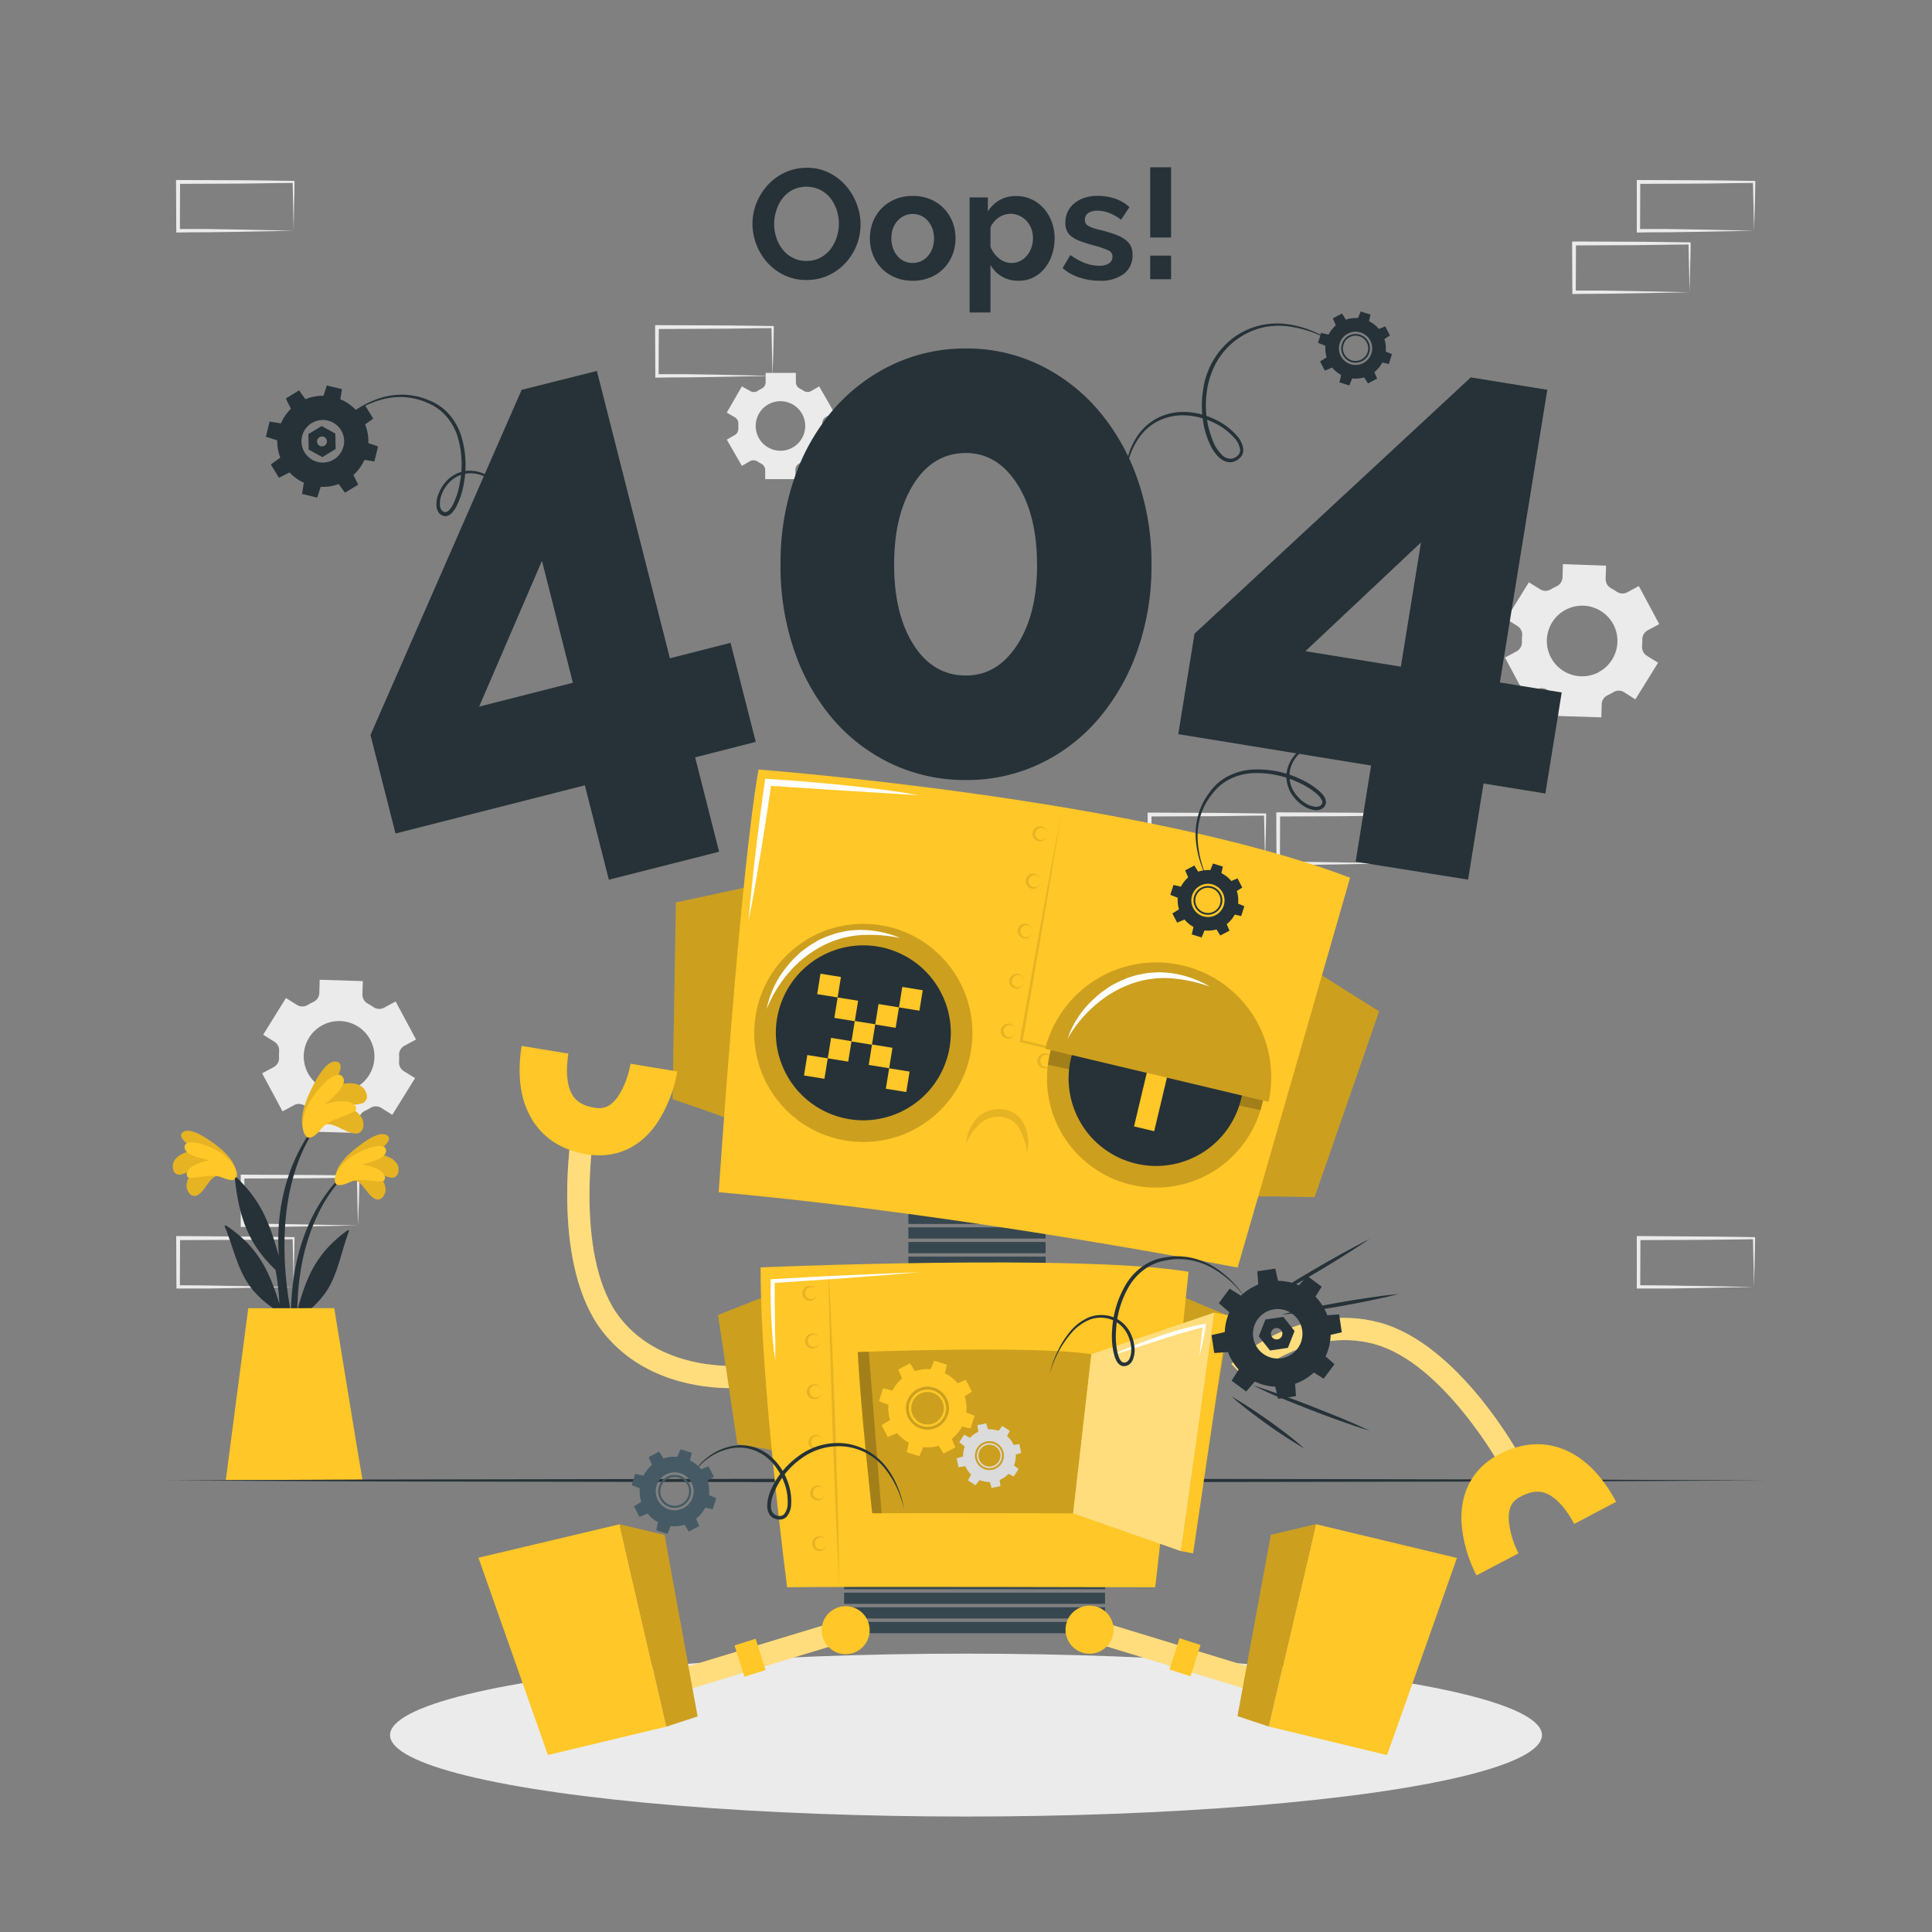 <svg xmlns="http://www.w3.org/2000/svg" viewBox="0 0 500 500"><rect x="0" y="0" width="500" height="500" fill="#808080" stroke="none"/><g id="freepik--background-complete--inject-2"><path d="M92.64,317.14l-14.84.28-7.51.12c-2.51,0-5,0-7.55,0H62.3v-.45l0-12.63V304h.5l14.95.07c5,0,10,.11,15,.16h.27v.27c0,2.14-.09,4.27-.13,6.38Zm0,0-.15-6.37c0-2.1-.11-4.19-.13-6.26l.28.27c-5,.06-10,.16-15,.17L62.74,305l.5-.5-.05,12.63-.45-.44c2.47,0,4.93,0,7.4.05l7.43.12Z" style="fill:#ebebeb"></path><path d="M76,333.07l-14.83.28-7.52.12c-2.51,0-5,0-7.55,0h-.44v-.45l-.06-12.63v-.5h.5L61,320c5,0,10,.12,14.95.17h.27v.27c0,2.14-.08,4.27-.13,6.38Zm0,0-.14-6.37c0-2.1-.11-4.19-.13-6.26l.27.27c-5,.06-10,.16-14.95.17l-14.95.06.5-.5-.05,12.63-.45-.44c2.47,0,4.93,0,7.4.05l7.44.12Z" style="fill:#ebebeb"></path><path d="M76,59.71,61.13,60l-7.52.11c-2.51,0-5,0-7.55.06h-.44v-.45l-.06-12.63v-.5h.5L61,46.64c5,0,10,.12,14.95.17h.27v.27c0,2.14-.08,4.27-.13,6.38Zm0,0-.14-6.37c0-2.1-.11-4.19-.13-6.26l.27.27c-5,0-10,.16-14.95.17l-14.95.06.5-.5-.05,12.63-.45-.44c2.47,0,4.93,0,7.4,0l7.44.12Z" style="fill:#ebebeb"></path><path d="M453.94,59.71,439.1,60l-7.51.11c-2.51,0-5,0-7.55.06h-.44v-.45l0-12.63v-.5h.5l14.95.06c5,0,10,.12,14.95.17h.27v.27c0,2.14-.09,4.27-.13,6.38Zm0,0-.14-6.37c-.05-2.1-.12-4.19-.14-6.26l.28.27c-5,0-10,.16-14.95.17L424,47.58l.5-.5-.05,12.63-.45-.44c2.47,0,4.93,0,7.4,0l7.43.12Z" style="fill:#ebebeb"></path><path d="M437.26,75.64l-14.83.28-7.52.11c-2.51,0-5,0-7.55.06h-.44v-.45L406.86,63v-.5h.5l14.95.06c5,0,10,.12,14.95.17h.28V63c0,2.14-.08,4.27-.13,6.38Zm0,0-.14-6.37c-.05-2.11-.11-4.19-.13-6.26l.27.27c-5,0-10,.16-14.95.17l-14.95.06.5-.5-.05,12.63-.45-.44c2.47,0,4.93,0,7.4,0l7.44.12Z" style="fill:#ebebeb"></path><path d="M360.69,223.44l-14.83.28-7.52.11c-2.51,0-5,0-7.54,0h-.45v-.45l-.05-12.64v-.5h.51l14.94.07c5,0,10,.11,14.95.16H361v.27c0,2.14-.08,4.27-.13,6.38Zm0,0-.14-6.38c-.05-2.1-.11-4.18-.13-6.26l.27.28c-5,0-10,.16-14.95.16l-14.94.06.49-.5-.05,12.64-.44-.45c2.46,0,4.92,0,7.39.06l7.44.11Z" style="fill:#ebebeb"></path><path d="M344,239.37l-14.83.28-7.51.11c-2.51.05-5,0-7.55.05h-.45v-.45l-.05-12.64v-.5h.5l14.95.07c5,0,10,.11,14.94.16h.28v.27c0,2.14-.09,4.27-.13,6.38Zm0,0-.14-6.38c0-2.1-.11-4.18-.13-6.26l.27.28c-5,.05-10,.16-14.94.16l-14.95.06.5-.5-.06,12.64-.44-.45c2.46,0,4.93,0,7.4.06l7.43.11Z" style="fill:#ebebeb"></path><path d="M327.4,223.44l-14.83.28-7.51.11c-2.51,0-5,0-7.55,0h-.45v-.45L297,210.8v-.5h.51l14.94.07c5,0,10,.11,14.95.16h.28v.27c0,2.14-.09,4.27-.13,6.38Zm0,0-.14-6.38c0-2.1-.11-4.18-.13-6.26l.27.28c-5,0-10,.16-14.95.16l-14.94.06.5-.5L298,223.44l-.44-.45c2.46,0,4.92,0,7.4.06l7.43.11Z" style="fill:#ebebeb"></path><path d="M453.94,333.07l-14.84.28-7.51.12c-2.51,0-5,0-7.55,0h-.44v-.45l0-12.63v-.5h.5L439,320c5,0,10,.12,14.95.17h.27v.27c0,2.14-.09,4.27-.13,6.38Zm0,0-.14-6.37c-.05-2.1-.12-4.19-.14-6.26l.28.27c-5,.06-10,.16-14.95.17l-14.95.06.5-.5-.05,12.63-.45-.44c2.47,0,4.93,0,7.4.05l7.43.12Z" style="fill:#ebebeb"></path><path d="M199.93,97.28l-14.84.28-7.51.11c-2.51,0-5,0-7.55.06h-.44v-.45l-.05-12.63v-.5h.5l14.95.06c5,0,10,.11,15,.17h.27v.27c0,2.14-.09,4.27-.13,6.37Zm0,0-.15-6.37c0-2.11-.11-4.19-.13-6.26l.28.27c-5,0-10,.16-15,.16L170,85.15l.5-.5-.05,12.63-.45-.44c2.47,0,4.93,0,7.4,0l7.43.11Z" style="fill:#ebebeb"></path><path d="M423.23,181l5.88-9.49-2.9-1.8a2.67,2.67,0,0,1-1.24-2.5,15.44,15.44,0,0,0,.06-1.67,2.65,2.65,0,0,1,1.38-2.41l3-1.61-5.28-9.85-3,1.62a2.66,2.66,0,0,1-2.77-.18,16,16,0,0,0-1.42-.88,2.66,2.66,0,0,1-1.4-2.41l.11-3.42L404.48,146l-.1,3.43a2.67,2.67,0,0,1-1.56,2.31c-.24.11-.49.24-.73.37s-.48.26-.71.4a2.65,2.65,0,0,1-2.78,0l-2.93-1.81-5.88,9.49,2.91,1.81a2.66,2.66,0,0,1,1.23,2.5,13.1,13.1,0,0,0-.05,1.66,2.68,2.68,0,0,1-1.39,2.41l-3,1.61,5.28,9.85,3-1.62a2.66,2.66,0,0,1,2.77.18,16,16,0,0,0,1.42.88,2.65,2.65,0,0,1,1.4,2.4l-.11,3.43,11.17.35.1-3.43a2.65,2.65,0,0,1,1.55-2.3l.74-.38c.25-.13.49-.26.72-.4a2.67,2.67,0,0,1,2.79,0Zm-9.46-7.05a9.14,9.14,0,1,1,3.75-12.38A9.14,9.14,0,0,1,413.77,173.92Z" style="fill:#ebebeb"></path><path d="M101.53,288.51l5.89-9.49-2.91-1.8a2.66,2.66,0,0,1-1.23-2.5,15.45,15.45,0,0,0,0-1.67,2.66,2.66,0,0,1,1.39-2.41l3-1.61-5.28-9.85-3,1.62a2.68,2.68,0,0,1-2.78-.18,13.94,13.94,0,0,0-1.42-.88,2.68,2.68,0,0,1-1.4-2.41l.11-3.42-11.16-.35-.1,3.43a2.67,2.67,0,0,1-1.56,2.32c-.25.11-.49.24-.74.37s-.48.26-.71.4a2.63,2.63,0,0,1-2.77,0L74,258.29l-5.89,9.49L71,269.59a2.64,2.64,0,0,1,1.23,2.5c0,.55-.06,1.1,0,1.66a2.66,2.66,0,0,1-1.39,2.41l-3,1.61,5.28,9.85,3-1.62a2.68,2.68,0,0,1,2.78.18,13.71,13.71,0,0,0,1.41.87,2.68,2.68,0,0,1,1.4,2.41l-.1,3.43,11.16.34.11-3.42a2.66,2.66,0,0,1,1.55-2.31c.25-.11.49-.24.74-.37s.48-.26.71-.41a2.65,2.65,0,0,1,2.79,0Zm-9.45-7.05a9.15,9.15,0,1,1,3.74-12.38A9.14,9.14,0,0,1,92.08,281.46Z" style="fill:#ebebeb"></path><path d="M215.87,106.74,212,100l-2.08,1.2a1.85,1.85,0,0,1-1.95-.07,11,11,0,0,0-1-.58,1.85,1.85,0,0,1-1-1.65v-2.4h-7.82v2.4a1.87,1.87,0,0,1-1,1.65c-.35.18-.69.37-1,.58a1.85,1.85,0,0,1-2,.07L192,100l-3.91,6.78,2.08,1.2a1.85,1.85,0,0,1,.91,1.72c0,.19,0,.39,0,.58s0,.38,0,.58a1.82,1.82,0,0,1-.9,1.71l-2.09,1.21,3.91,6.78,2.08-1.2a1.85,1.85,0,0,1,1.95.07,11,11,0,0,0,1,.58,1.87,1.87,0,0,1,1,1.65V124h7.82v-2.4a1.85,1.85,0,0,1,1-1.65c.35-.18.68-.37,1-.58a1.85,1.85,0,0,1,1.95-.07l2.08,1.2,3.91-6.78-2.08-1.2a1.85,1.85,0,0,1-.91-1.72c0-.19,0-.39,0-.58s0-.39,0-.58a1.85,1.85,0,0,1,.91-1.72Zm-7.48,3.5a6.41,6.41,0,1,1-6.41-6.41A6.41,6.41,0,0,1,208.39,110.24Z" style="fill:#ebebeb"></path></g><g id="freepik--Plant--inject-2"><path d="M88.84,303.84c-13.07,12.79-15.27,32.59-12.51,49.92.07.4.68.29.68-.08,0-3.95-.12-7.86-.11-11.76.07-.17.13-.34.2-.52,3.41-2.48,6.55-5.28,8.49-9.12,2.18-4.29,3-9.14,4.71-13.62.16-.43-.3-.3-.6-.08-8,5.86-10.48,12.17-12.76,20.6a69.79,69.79,0,0,1,1.38-13.13c1.72-8,5.11-15.93,10.86-21.86C89.4,304,89.06,303.61,88.84,303.84Z" style="fill:#263238"></path><path d="M91.29,305.33c2.25.08,3.66,3.67,5.41,4.72a1.68,1.68,0,0,0,2.48-.39c1.74-2.42-.64-5.41-2.88-7.09,1.6.66,2.93,1.82,4.65,2.15a1.64,1.64,0,0,0,2.11-1.26c.76-3.31-3.39-4.77-6.23-4.84,1.38-1,5.33-3.57,3.23-4.85s-6.76,2.44-8.27,3.67c-2.23,1.8-4.88,4.5-5,7.32C86.68,308.05,89.56,306,91.29,305.33Z" style="fill:#FFC727"></path><path d="M91.29,305.33c2.25.08,3.66,3.67,5.41,4.72a1.68,1.68,0,0,0,2.48-.39c1.74-2.42-.64-5.41-2.88-7.09,1.6.66,2.93,1.82,4.65,2.15a1.64,1.64,0,0,0,2.11-1.26c.76-3.31-3.39-4.77-6.23-4.84,1.38-1,5.33-3.57,3.23-4.85s-6.76,2.44-8.27,3.67c-2.23,1.8-4.88,4.5-5,7.32C86.68,308.05,89.56,306,91.29,305.33Z" style="opacity:0.1"></path><path d="M90.64,305.89c2.88-1.31,8.4.57,8.87-.52.95-2.21-3.46-3.73-5.85-4,2.2-.59,6.4-1.54,6.27-3.65-.16-2.59-6.44-.36-9.63,2.08-4,3.07-4,6-3.32,6.63C87.89,307.22,90.17,306.1,90.64,305.89Z" style="fill:#FFC727"></path><path d="M59.07,302.57c13.55,12.29,16.49,32,14.4,49.42-.06.39-.67.31-.68-.06-.15-3.95-.18-7.86-.34-11.75-.08-.18-.15-.34-.22-.52-3.51-2.35-6.75-5-8.83-8.79-2.35-4.21-3.39-9-5.23-13.43-.17-.42.29-.32.6-.11,8.17,5.56,10.94,11.77,13.54,20.11a71.38,71.38,0,0,0-1.88-13.07c-2-7.93-5.72-15.72-11.69-21.44C58.52,302.71,58.84,302.36,59.07,302.57Z" style="fill:#263238"></path><path d="M56.68,304.16c-2.25.16-3.52,3.8-5.23,4.92a1.68,1.68,0,0,1-2.49-.3c-1.83-2.35.43-5.43,2.61-7.19-1.58.72-2.86,1.93-4.57,2.32a1.62,1.62,0,0,1-2.15-1.18c-.89-3.27,3.2-4.9,6-5.07-1.41-.91-5.46-3.36-3.41-4.72s6.85,2.18,8.41,3.35c2.29,1.71,5,4.31,5.25,7.12C61.38,306.7,58.43,304.78,56.68,304.16Z" style="fill:#FFC727"></path><path d="M56.68,304.16c-2.25.16-3.52,3.8-5.23,4.92a1.68,1.68,0,0,1-2.49-.3c-1.83-2.35.43-5.43,2.61-7.19-1.58.72-2.86,1.93-4.57,2.32a1.62,1.62,0,0,1-2.15-1.18c-.89-3.27,3.2-4.9,6-5.07-1.41-.91-5.46-3.36-3.41-4.72s6.85,2.18,8.41,3.35c2.29,1.71,5,4.31,5.25,7.12C61.38,306.7,58.43,304.78,56.68,304.16Z" style="opacity:0.1"></path><path d="M57.35,304.69c-2.93-1.2-8.37.89-8.88-.18-1-2.18,3.31-3.86,5.68-4.25-2.21-.51-6.45-1.29-6.4-3.41.06-2.59,6.43-.61,9.7,1.71,4.13,2.92,4.21,5.88,3.57,6.5C60.15,305.91,57.83,304.88,57.35,304.69Z" style="fill:#FFC727"></path><path d="M72.93,335a132.49,132.49,0,0,0,4.2,19.42.49.49,0,0,0,1-.19c-.89-6-2.51-11.86-3.4-17.85a89.21,89.21,0,0,1-1-18.32c.57-10.09,3.31-20.83,9.89-28.72.14-.19-.16-.45-.31-.28C70,304.46,72.13,323.3,72.15,325c-1.87-6.36-3.79-13.65-10.85-20.13-.31-.28-.54-.15-.49.33,1.26,11.8,4.54,18,11.38,24.27C72.39,331.33,72.63,333.19,72.93,335Z" style="fill:#263238"></path><path d="M83.65,291.14c2.37-1.06,5.64,2,8,2.17A1.94,1.94,0,0,0,94,291.66c.59-3.39-3.39-5.3-6.56-5.9,2-.13,4,.41,5.92-.12a1.87,1.87,0,0,0,1.54-2.37C94,279.46,89,280,86,281.38c.94-1.69,3.73-6.38.91-6.65s-5.79,5.93-6.74,8c-1.4,3-2.79,7.12-1.48,10.09C80.23,296.27,82.2,292.72,83.65,291.14Z" style="fill:#FFC727"></path><path d="M83.65,291.14c2.37-1.06,5.64,2,8,2.17A1.94,1.94,0,0,0,94,291.66c.59-3.39-3.39-5.3-6.56-5.9,2-.13,4,.41,5.92-.12a1.87,1.87,0,0,0,1.54-2.37C94,279.46,89,280,86,281.38c.94-1.69,3.73-6.38.91-6.65s-5.79,5.93-6.74,8c-1.4,3-2.79,7.12-1.48,10.09C80.23,296.27,82.2,292.72,83.65,291.14Z" style="opacity:0.1"></path><path d="M83.25,292c2.33-2.8,9-3.63,8.94-5-.12-2.77-5.47-2.13-8.09-1.23,2-1.73,5.86-4.82,4.67-6.95-1.47-2.6-6.88,2.87-9,7-2.61,5.21-1.09,8.28-.1,8.56C81.07,294.81,82.87,292.5,83.25,292Z" style="fill:#FFC727"></path><path d="M64.25,338.58,58.44,383H93.81c-.72-3.93-7.31-44.46-7.31-44.46Z" style="fill:#FFC727"></path></g><g id="freepik--Floor--inject-2"><polygon points="43.37 383.14 95.03 382.9 146.69 382.81 250 382.64 353.31 382.81 404.97 382.9 456.63 383.14 404.97 383.39 353.31 383.48 250 383.64 146.69 383.48 95.03 383.39 43.37 383.14" style="fill:#263238"></polygon></g><g id="freepik--Shadow--inject-2"><ellipse cx="250" cy="449.04" rx="149.06" ry="21.08" style="fill:#ebebeb"></ellipse></g><g id="freepik--404-error--inject-2"><path d="M157.57,227.67l-6.21-24.43-49,12.47-6.48-25.5L135,100.89,154.47,96l18.9,74.36,15.69-4L195.59,192l-15.69,4,6.2,24.43ZM124,182.87l24.26-6.17-8-31.56Z" style="fill:#263238"></path><path d="M298,146.12a65.58,65.58,0,0,1-3.68,22.35,55.48,55.48,0,0,1-10.12,17.67A45.82,45.82,0,0,1,269,197.73a43.91,43.91,0,0,1-19,4.14,44.54,44.54,0,0,1-19.14-4.14,45.75,45.75,0,0,1-15.27-11.59,54.17,54.17,0,0,1-10-17.67A66.82,66.82,0,0,1,202,146.12a66.84,66.84,0,0,1,3.59-22.36,54.22,54.22,0,0,1,10-17.66,46.68,46.68,0,0,1,15.27-11.68A43.74,43.74,0,0,1,250,90.19a43.12,43.12,0,0,1,19,4.23,46.76,46.76,0,0,1,15.18,11.68,55.54,55.54,0,0,1,10.12,17.66A65.6,65.6,0,0,1,298,146.12Zm-29.62,0q0-12.88-5.15-20.88t-13.25-8q-8.46,0-13.52,8t-5.06,20.88q0,12.88,5.06,20.79T250,174.82q8.1,0,13.25-7.91T268.4,146.12Z" style="fill:#263238"></path><path d="M350.84,223l4-24.88L304.93,190l4.21-26,71.5-66.33,19.8,3.21-12.27,75.74,16,2.59-4.23,26.15-16-2.59-4,24.88Zm-13-54.47,24.7,4,5.21-32.15Z" style="fill:#263238"></path><path d="M208.68,72.46A13,13,0,0,1,203,71.23a13.94,13.94,0,0,1-4.4-3.27,15.19,15.19,0,0,1-3.86-10,14.37,14.37,0,0,1,1.07-5.5,15.16,15.16,0,0,1,2.95-4.64,13.94,13.94,0,0,1,4.46-3.21,13.18,13.18,0,0,1,5.62-1.19,12.56,12.56,0,0,1,5.67,1.27A14.22,14.22,0,0,1,218.85,48a15.11,15.11,0,0,1,2.83,4.69,14.67,14.67,0,0,1,0,10.8,14.91,14.91,0,0,1-2.91,4.61,13.89,13.89,0,0,1-4.44,3.19A13.31,13.31,0,0,1,208.68,72.46Zm-8.33-14.54a11.38,11.38,0,0,0,.57,3.59,9.53,9.53,0,0,0,1.64,3.07,7.91,7.91,0,0,0,2.62,2.14,7.57,7.57,0,0,0,3.54.81,7.41,7.41,0,0,0,3.57-.83,8.1,8.1,0,0,0,2.63-2.2,9.68,9.68,0,0,0,1.61-3.09,11.31,11.31,0,0,0,0-7.09,10,10,0,0,0-1.65-3.07,8,8,0,0,0-2.63-2.12,8.16,8.16,0,0,0-7.09,0,8,8,0,0,0-2.63,2.18,9.85,9.85,0,0,0-1.59,3.07A11.63,11.63,0,0,0,200.35,57.92Z" style="fill:#263238"></path><path d="M236.23,72.66a11.48,11.48,0,0,1-4.65-.89,10.34,10.34,0,0,1-3.49-2.4,10.68,10.68,0,0,1-2.21-3.49,11.9,11.9,0,0,1,0-8.37A10.68,10.68,0,0,1,228.09,54a10.34,10.34,0,0,1,3.49-2.4,11.48,11.48,0,0,1,4.65-.89,11.33,11.33,0,0,1,4.62.89,10.36,10.36,0,0,1,3.47,2.4,10.68,10.68,0,0,1,2.21,3.49,11.9,11.9,0,0,1,0,8.37,10.94,10.94,0,0,1-2.18,3.49,10.3,10.3,0,0,1-3.48,2.4A11.46,11.46,0,0,1,236.23,72.66Zm-5.54-10.94a7.2,7.2,0,0,0,.43,2.56,6.2,6.2,0,0,0,1.17,2A5.1,5.1,0,0,0,234,67.59a5.31,5.31,0,0,0,4.37,0,5.1,5.1,0,0,0,1.75-1.31,6.4,6.4,0,0,0,1.18-2,7.61,7.61,0,0,0,.42-2.59,7.48,7.48,0,0,0-.42-2.54,6.4,6.4,0,0,0-1.18-2,5.1,5.1,0,0,0-1.75-1.31,5.17,5.17,0,0,0-2.18-.47,4.92,4.92,0,0,0-2.19.49,5.42,5.42,0,0,0-1.75,1.33,6.2,6.2,0,0,0-1.17,2A7.26,7.26,0,0,0,230.69,61.72Z" style="fill:#263238"></path><path d="M263.61,72.66a8.34,8.34,0,0,1-4.36-1.11,7.86,7.86,0,0,1-2.91-3V80.86h-5.41V51.09h4.73v3.64a8.58,8.58,0,0,1,3-2.93A8.42,8.42,0,0,1,263,50.73a9.1,9.1,0,0,1,4,.87,9.93,9.93,0,0,1,3.13,2.34,11,11,0,0,1,2.06,3.47,11.94,11.94,0,0,1,.74,4.22,13.59,13.59,0,0,1-.68,4.33,11.11,11.11,0,0,1-1.92,3.51,8.82,8.82,0,0,1-2.93,2.34A8.14,8.14,0,0,1,263.61,72.66Zm-1.81-4.6a4.89,4.89,0,0,0,2.24-.53,5.45,5.45,0,0,0,1.75-1.41,6.55,6.55,0,0,0,1.14-2.06,7.37,7.37,0,0,0,.4-2.43,7,7,0,0,0-.44-2.48,6.19,6.19,0,0,0-1.24-2,5.65,5.65,0,0,0-1.86-1.33,5.42,5.42,0,0,0-2.32-.49,4.94,4.94,0,0,0-1.57.27,5.52,5.52,0,0,0-1.5.74,6.61,6.61,0,0,0-1.23,1.13,4.85,4.85,0,0,0-.83,1.42v5a7.34,7.34,0,0,0,2.22,3A5.13,5.13,0,0,0,261.8,68.06Z" style="fill:#263238"></path><path d="M284.54,72.66a16.21,16.21,0,0,1-5.21-.85A12.69,12.69,0,0,1,275,69.39L277,66a17.91,17.91,0,0,0,3.78,2.08,10.19,10.19,0,0,0,3.66.7,4.66,4.66,0,0,0,2.54-.6,2,2,0,0,0,.93-1.74,1.73,1.73,0,0,0-1.09-1.65,23.75,23.75,0,0,0-3.55-1.22c-1.38-.37-2.55-.74-3.52-1.09a8.78,8.78,0,0,1-2.34-1.19,4,4,0,0,1-1.29-1.53,4.91,4.91,0,0,1-.41-2.08,6.54,6.54,0,0,1,.63-2.91,6.26,6.26,0,0,1,1.76-2.2,8.13,8.13,0,0,1,2.64-1.4,10.86,10.86,0,0,1,3.29-.48,14.43,14.43,0,0,1,4.47.68,10.79,10.79,0,0,1,3.81,2.23l-2.18,3.27A12.59,12.59,0,0,0,287,55.09a8.49,8.49,0,0,0-3-.57,4.33,4.33,0,0,0-2.3.57,2,2,0,0,0-.93,1.82,1.85,1.85,0,0,0,.22.93,1.94,1.94,0,0,0,.71.64,7.15,7.15,0,0,0,1.27.55c.53.17,1.18.36,2,.54,1.46.38,2.7.76,3.74,1.14A9.69,9.69,0,0,1,291.18,62a4.59,4.59,0,0,1,1.46,1.67A5.2,5.2,0,0,1,293.1,66a5.91,5.91,0,0,1-2.3,4.91A10,10,0,0,1,284.54,72.66Z" style="fill:#263238"></path><path d="M297.67,61.47V43.29h5.41V61.47Zm0,10.79v-6.1h5.41v6.1Z" style="fill:#263238"></path></g><g id="freepik--Robot--inject-2"><rect x="235.09" y="313.85" width="35.51" height="2.91" style="fill:#37474f"></rect><rect x="235.09" y="317.63" width="35.51" height="2.91" style="fill:#37474f"></rect><rect x="235.09" y="321.42" width="35.51" height="2.91" style="fill:#37474f"></rect><rect x="235.09" y="325.21" width="35.51" height="2.91" style="fill:#37474f"></rect><rect x="235.09" y="329" width="35.51" height="2.91" style="fill:#37474f"></rect><rect x="218.46" y="404.59" width="67.52" height="2.91" style="fill:#37474f"></rect><rect x="218.46" y="408.38" width="67.52" height="2.91" style="fill:#37474f"></rect><rect x="218.46" y="412.17" width="67.52" height="2.91" style="fill:#37474f"></rect><rect x="218.46" y="415.96" width="67.52" height="2.91" style="fill:#37474f"></rect><rect x="218.46" y="419.75" width="67.52" height="2.91" style="fill:#37474f"></rect><path d="M188.83,289.8c0-.39-14.77-5.36-14.77-5.36l.87-50.88,19.64-4.22Z" style="fill:#FFC727"></path><path d="M188.83,289.8c0-.39-14.77-5.36-14.77-5.36l.87-50.88,19.64-4.22Z" style="opacity:0.2"></path><path d="M324.49,309.77c.1-.38,15.72.06,15.72.06l16.69-48.08-17-10.71Z" style="fill:#FFC727"></path><path d="M324.49,309.77c.1-.38,15.72.06,15.72.06l16.69-48.08-17-10.71Z" style="opacity:0.2"></path><path d="M186,308.54s5.49-82.3,10.31-109.38c0,0,99.42,7.52,153.09,28,0,0-27.67,96.12-29.1,100.89C320.28,328.09,250.27,314.3,186,308.54Z" style="fill:#FFC727"></path><path d="M274.72,210.15q-2.42,14.86-4.94,29.72l-5.13,29.67-.27-.41L297.69,277l16.64,4,16.61,4.11-16.7-3.74-16.69-3.81-33.34-7.79-.34-.08.06-.34,5.31-29.65Q271.91,225,274.72,210.15Z" style="opacity:0.1"></path><path d="M271.07,215.8a2,2,0,0,1-1.75,1.94,2,2,0,0,1-1.46-.48,2,2,0,0,1-.66-1.46,2,2,0,0,1,.66-1.46,1.94,1.94,0,0,1,3.21,1.46Zm0,0a1.6,1.6,0,0,0-.55-1.19,1.57,1.57,0,1,0,0,2.39A1.64,1.64,0,0,0,271.07,215.8Z" style="opacity:0.1"></path><path d="M269.32,228.05a1.93,1.93,0,0,1-1.74,1.93,1.92,1.92,0,0,1-2.12-1.93,1.94,1.94,0,0,1,.65-1.46,2,2,0,0,1,1.47-.48A2,2,0,0,1,269.32,228.05Zm0,0a1.6,1.6,0,0,0-.55-1.2,1.57,1.57,0,0,0-1.19-.36,1.57,1.57,0,0,0,0,3.12,1.56,1.56,0,0,0,1.74-1.56Z" style="opacity:0.1"></path><path d="M267.17,241a1.93,1.93,0,0,1-1.74,1.93,2,2,0,0,1-1.47-3.4,2,2,0,0,1,1.47-.47A1.94,1.94,0,0,1,267.17,241Zm0,0a1.6,1.6,0,0,0-.55-1.2,1.57,1.57,0,0,0-1.19-.36,1.57,1.57,0,0,0,0,3.12,1.62,1.62,0,0,0,1.19-.37A1.56,1.56,0,0,0,267.17,241Z" style="opacity:0.1"></path><path d="M265,253.93a1.94,1.94,0,0,1-1.74,1.93,1.94,1.94,0,1,1,0-3.87A1.94,1.94,0,0,1,265,253.93Zm0,0a1.6,1.6,0,0,0-.55-1.2,1.57,1.57,0,0,0-1.19-.36,1.57,1.57,0,0,0,0,3.12,1.62,1.62,0,0,0,1.19-.37A1.6,1.6,0,0,0,265,253.93Z" style="opacity:0.1"></path><path d="M272.35,274.56a1.94,1.94,0,1,1-1.75-1.93A1.94,1.94,0,0,1,272.35,274.56Zm0,0a1.64,1.64,0,0,0-.55-1.2,1.62,1.62,0,0,0-1.2-.36,1.57,1.57,0,1,0,1.2,2.76A1.64,1.64,0,0,0,272.35,274.56Z" style="opacity:0.1"></path><path d="M284.56,277.54a1.94,1.94,0,0,1-3.21,1.46,1.94,1.94,0,0,1,0-2.92,2,2,0,0,1,1.46-.47A1.93,1.93,0,0,1,284.56,277.54Zm0,0a1.6,1.6,0,0,0-.55-1.2,1.62,1.62,0,0,0-1.2-.36,1.57,1.57,0,1,0,1.2,2.76A1.6,1.6,0,0,0,284.56,277.54Z" style="opacity:0.1"></path><path d="M296.77,280.52a1.93,1.93,0,0,1-3.2,1.46,2,2,0,0,1-.66-1.46,1.94,1.94,0,0,1,.65-1.46,2,2,0,0,1,1.47-.47A1.93,1.93,0,0,1,296.77,280.52Zm0,0a1.59,1.59,0,0,0-.54-1.2A1.64,1.64,0,0,0,295,279a1.57,1.57,0,0,0,0,3.12,1.63,1.63,0,0,0,1.2-.36A1.59,1.59,0,0,0,296.77,280.52Z" style="opacity:0.1"></path><path d="M309,283.5a1.94,1.94,0,0,1-3.21,1.46,2,2,0,0,1-.66-1.46,2,2,0,0,1,.66-1.46,2,2,0,0,1,1.46-.48A2,2,0,0,1,309,283.5Zm0,0a1.64,1.64,0,0,0-.55-1.2,1.57,1.57,0,1,0-1.2,2.76,1.62,1.62,0,0,0,1.2-.36A1.64,1.64,0,0,0,309,283.5Z" style="opacity:0.1"></path><path d="M321.2,286.61a2,2,0,0,1-1.89,1.79,2,2,0,0,1-1.43-.58,1.95,1.95,0,0,1,.23-2.91,1.92,1.92,0,0,1,1.49-.36A2,2,0,0,1,321.2,286.61Zm0,0a1.6,1.6,0,0,0-.46-1.23,1.57,1.57,0,1,0-.18,2.38A1.6,1.6,0,0,0,321.2,286.61Z" style="opacity:0.1"></path><path d="M262.87,266.86a1.94,1.94,0,0,1-1.74,1.94,2.05,2.05,0,0,1-1.47-.47,1.94,1.94,0,0,1,1.47-3.4A1.94,1.94,0,0,1,262.87,266.86Zm0,0a1.6,1.6,0,0,0-.55-1.19,1.57,1.57,0,1,0,0,2.39A1.6,1.6,0,0,0,262.87,266.86Z" style="opacity:0.1"></path><circle cx="223.43" cy="267.31" r="28.23" transform="translate(-121.44 217.93) rotate(-41.96)" style="opacity:0.2"></circle><circle cx="223.43" cy="267.31" r="22.64" transform="translate(-105.66 381.64) rotate(-69.27)" style="fill:#263238"></circle><rect x="216.31" y="258.54" width="5.36" height="5.36" transform="translate(44.59 -31.66) rotate(9.2)" style="fill:#FFC727"></rect><rect x="211.87" y="252.39" width="5.36" height="5.36" transform="translate(43.55 -31.03) rotate(9.2)" style="fill:#FFC727"></rect><rect x="233.04" y="255.82" width="5.36" height="5.36" transform="translate(44.37 -34.37) rotate(9.2)" style="fill:#FFC727"></rect><rect x="208.46" y="273.44" width="5.36" height="5.36" transform="translate(46.87 -30.21) rotate(9.2)" style="fill:#FFC727"></rect><rect x="229.63" y="276.87" width="5.36" height="5.36" transform="translate(47.7 -33.55) rotate(9.2)" style="fill:#FFC727"></rect><rect x="214.61" y="269" width="5.36" height="5.36" transform="translate(46.24 -31.25) rotate(9.2)" style="fill:#FFC727"></rect><rect x="220.75" y="264.63" width="5.36" height="5.36" transform="translate(45.62 -32.29) rotate(9.2)" style="fill:#FFC727"></rect><rect x="226.89" y="260.25" width="5.36" height="5.36" transform="translate(45 -33.33) rotate(9.2)" style="fill:#FFC727"></rect><rect x="225.2" y="270.72" width="5.36" height="5.36" transform="translate(46.66 -32.93) rotate(9.2)" style="fill:#FFC727"></rect><circle cx="299.19" cy="279.14" r="28.23" transform="translate(-106.35 333.63) rotate(-50.67)" style="fill:#FFC727"></circle><circle cx="299.19" cy="279.14" r="28.23" transform="translate(-106.35 333.63) rotate(-50.67)" style="opacity:0.2"></circle><path d="M326.66,285.67c-.13.56-.28,1.09-.44,1.63l-55-11.74c.13-1,.3-2,.53-2.95a28.24,28.24,0,1,1,54.94,13.06Z" style="opacity:0.2"></path><circle cx="299.19" cy="279.14" r="22.64" transform="translate(-84.49 136.92) rotate(-22.68)" style="fill:#263238"></circle><rect x="296.51" y="265.8" width="5.36" height="26.69" transform="translate(72.65 -61.61) rotate(13.37)" style="fill:#FFC727"></rect><path d="M328.3,285.14,270.5,271.4a29.71,29.71,0,0,1,57.8,13.74Z" style="fill:#FFC727"></path><path d="M328.3,285.14,270.5,271.4a29.71,29.71,0,0,1,57.8,13.74Z" style="opacity:0.2"></path><path d="M250.07,295.92a10.51,10.51,0,0,1,2.61-6.35,7.67,7.67,0,0,1,3.07-2.07,8.66,8.66,0,0,1,3.7-.41,6.9,6.9,0,0,1,5.8,4.33,11.49,11.49,0,0,1,.59,6.85,18,18,0,0,0-2-6.14,5.88,5.88,0,0,0-4.61-3.06,7.06,7.06,0,0,0-5.49,1.61A14.78,14.78,0,0,0,250.07,295.92Z" style="opacity:0.1"></path><path d="M193.72,238.34c.23-3,.57-6,.86-9s.65-6,1-9,.74-6,1.12-9,.81-6,1.22-9l.1-.8.81.05q9.78.61,19.51,1.61c3.24.33,6.48.71,9.72,1.12s6.47.9,9.68,1.48l-19.52-1.2-19.49-1.27.91-.74c-.44,3-.85,6-1.32,9s-.92,6-1.42,8.95-1,5.95-1.52,8.93S194.33,235.38,193.72,238.34Z" style="fill:#fff"></path><path d="M198.41,261.16a24.55,24.55,0,0,1,4.52-10.09c.55-.76,1.18-1.46,1.78-2.18s1.33-1.33,2-2,1.47-1.18,2.22-1.75,1.58-1,2.39-1.52,1.71-.83,2.57-1.22l2.68-.93,2.78-.57c.93-.14,1.87-.17,2.81-.24A27.3,27.3,0,0,1,233,242.76a38.59,38.59,0,0,0-10.78-.72,25.22,25.22,0,0,0-10.07,3.13,29.14,29.14,0,0,0-8.18,6.75A33.21,33.21,0,0,0,198.41,261.16Z" style="fill:#fff"></path><path d="M276.29,268.78a24.78,24.78,0,0,1,5.86-9.37c.65-.67,1.37-1.28,2.07-1.91s1.5-1.13,2.26-1.69,1.61-1,2.44-1.43,1.71-.8,2.58-1.17,1.8-.59,2.7-.86l2.79-.55,2.83-.18c.94,0,1.88.1,2.82.16a27.19,27.19,0,0,1,10.47,3.56,38.91,38.91,0,0,0-10.58-2.2,25.25,25.25,0,0,0-10.4,1.71,29.45,29.45,0,0,0-9,5.55A33.57,33.57,0,0,0,276.29,268.78Z" style="fill:#fff"></path><path d="M189.14,359.25c-7.23,0-23.06-1.62-33.25-14.72-13-16.76-8.32-48.92-8.12-50.28l5.66.86c0,.31-4.54,31.09,7,45.9,11.26,14.48,31.69,12.41,31.89,12.38l.65,5.69C192.72,359.1,191.32,359.25,189.14,359.25Z" style="fill:#FFC727"></path><path d="M189.14,359.25c-7.23,0-23.06-1.62-33.25-14.72-13-16.76-8.32-48.92-8.12-50.28l5.66.86c0,.31-4.54,31.09,7,45.9,11.26,14.48,31.69,12.41,31.89,12.38l.65,5.69C192.72,359.1,191.32,359.25,189.14,359.25Z" style="fill:#fff;opacity:0.4"></path><path d="M155.1,299a19,19,0,0,1-3.16-.25c-9.55-1.55-13.77-7.26-15.64-11.78S134,277,135,270.68l12.1,2c-.63,3.89-.44,7.32.52,9.65.69,1.66,2,3.66,6.26,4.35,1.94.31,4,.15,6.23-3.16a22.84,22.84,0,0,0,3.06-8.23l12.11,2a35.47,35.47,0,0,1-5,13C166.56,296,161.22,299,155.1,299Z" style="fill:#FFC727"></path><path d="M201.1,375.63c0-.26-10.26-1.89-10.26-1.89l-5-33.41,12.39-4.9Z" style="fill:#FFC727"></path><path d="M201.1,375.63c0-.26-10.26-1.89-10.26-1.89l-5-33.41,12.39-4.9Z" style="opacity:0.2"></path><path d="M302.3,375.69c0-.26,10.29-1.66,10.29-1.66l5.71-33.29L306,335.57Z" style="fill:#FFC727"></path><path d="M302.3,375.69c0-.26,10.29-1.66,10.29-1.66l5.71-33.29L306,335.57Z" style="opacity:0.2"></path><path d="M196.84,328s82.79-3.53,110.75,1.13c0,0-8.21,80.1-8.65,81.66,0,0-82.36-.23-95.23,0C203.71,410.74,196.74,357.47,196.84,328Z" style="fill:#FFC727"></path><path d="M222,349.91s45.19-1.79,60.46.56c0,0-4.49,40.39-4.73,41.18,0,0-45-.11-52,0C225.74,391.65,222.65,364,222,349.91Z" style="opacity:0.2"></path><path d="M228.16,391.63l-2.43,0S222.65,364,222,349.9l2.83-.1Z" style="opacity:0.2"></path><path d="M241.49,359.87a4.81,4.81,0,1,0,3.14,6A4.81,4.81,0,0,0,241.49,359.87Zm2.58,5.86a4.22,4.22,0,1,1-2.75-5.3A4.22,4.22,0,0,1,244.07,365.73Zm-2.58-5.86a4.81,4.81,0,1,0,3.14,6A4.81,4.81,0,0,0,241.49,359.87Zm2.58,5.86a4.22,4.22,0,1,1-2.75-5.3A4.22,4.22,0,0,1,244.07,365.73Zm-2.58-5.86a4.81,4.81,0,1,0,3.14,6A4.81,4.81,0,0,0,241.49,359.87Zm2.58,5.86a4.22,4.22,0,1,1-2.75-5.3A4.22,4.22,0,0,1,244.07,365.73Zm-1-10.94a10.13,10.13,0,1,0,6.61,12.71A10.14,10.14,0,0,0,243.1,354.79Zm2.25,11.34a5.56,5.56,0,1,1-3.63-7A5.57,5.57,0,0,1,245.35,366.13Zm-.72-.23a4.81,4.81,0,1,0-6,3.14A4.8,4.8,0,0,0,244.63,365.9Zm-.56-.17a4.22,4.22,0,1,1-2.75-5.3A4.22,4.22,0,0,1,244.07,365.73Zm-2.58-5.86a4.81,4.81,0,1,0,3.14,6A4.81,4.81,0,0,0,241.49,359.87Zm2.58,5.86a4.22,4.22,0,1,1-2.75-5.3A4.22,4.22,0,0,1,244.07,365.73Zm-2.58-5.86a4.81,4.81,0,1,0,3.14,6A4.81,4.81,0,0,0,241.49,359.87Zm2.58,5.86a4.22,4.22,0,1,1-2.75-5.3A4.22,4.22,0,0,1,244.07,365.73Z" style="fill:#FFC727"></path><polygon points="238.99 374.31 235.27 373.13 234.65 375.83 237.95 376.87 238.99 374.31" style="fill:#FFC727"></polygon><polygon points="232.31 370.82 230.51 367.37 228.16 368.83 229.76 371.91 232.31 370.82" style="fill:#FFC727"></polygon><polygon points="230.05 363.64 231.22 359.93 228.53 359.3 227.48 362.61 230.05 363.64" style="fill:#FFC727"></polygon><polygon points="233.53 356.96 236.99 355.17 235.52 352.82 232.45 354.42 233.53 356.96" style="fill:#FFC727"></polygon><polygon points="240.71 354.7 244.43 355.88 245.05 353.18 241.75 352.14 240.71 354.7" style="fill:#FFC727"></polygon><polygon points="247.39 358.18 249.19 361.64 251.54 360.18 249.94 357.1 247.39 358.18" style="fill:#FFC727"></polygon><polygon points="249.65 365.37 248.48 369.08 251.18 369.71 252.22 366.4 249.65 365.37" style="fill:#FFC727"></polygon><polygon points="246.17 372.04 242.72 373.84 244.18 376.19 247.25 374.59 246.17 372.04" style="fill:#FFC727"></polygon><path d="M257.84,374a3.24,3.24,0,1,0,.94,4.48A3.24,3.24,0,0,0,257.84,374Zm.61,4.26a2.84,2.84,0,1,1-.83-3.93A2.84,2.84,0,0,1,258.45,378.27Zm-.61-4.26a3.24,3.24,0,1,0,.94,4.48A3.24,3.24,0,0,0,257.84,374Zm.61,4.26a2.84,2.84,0,1,1-.83-3.93A2.84,2.84,0,0,1,258.45,378.27Zm-.61-4.26a3.24,3.24,0,1,0,.94,4.48A3.24,3.24,0,0,0,257.84,374Zm.61,4.26a2.84,2.84,0,1,1-.83-3.93A2.84,2.84,0,0,1,258.45,378.27Zm1.34-7.26a6.82,6.82,0,1,0,2,9.44A6.82,6.82,0,0,0,259.79,371Zm-.59,7.75a3.74,3.74,0,1,1-1.09-5.17A3.74,3.74,0,0,1,259.2,378.76Zm-.42-.27a3.23,3.23,0,1,0-4.48.95A3.25,3.25,0,0,0,258.78,378.49Zm-.33-.22a2.84,2.84,0,1,1-.83-3.93A2.84,2.84,0,0,1,258.45,378.27Zm-.61-4.26a3.24,3.24,0,1,0,.94,4.48A3.24,3.24,0,0,0,257.84,374Zm.61,4.26a2.84,2.84,0,1,1-.83-3.93A2.84,2.84,0,0,1,258.45,378.27Zm-.61-4.26a3.24,3.24,0,1,0,.94,4.48A3.24,3.24,0,0,0,257.84,374Zm.61,4.26a2.84,2.84,0,1,1-.83-3.93A2.84,2.84,0,0,1,258.45,378.27Z" style="fill:#dbdbdb"></path><polygon points="253.6 382.92 251.4 381.49 250.51 383.12 252.47 384.39 253.6 382.92" style="fill:#dbdbdb"></polygon><polygon points="249.9 379.45 249.36 376.89 247.57 377.41 248.05 379.7 249.9 379.45" style="fill:#dbdbdb"></polygon><polygon points="249.73 374.39 251.16 372.19 249.53 371.3 248.25 373.25 249.73 374.39" style="fill:#dbdbdb"></polygon><polygon points="253.2 370.69 255.76 370.14 255.24 368.36 252.95 368.84 253.2 370.69" style="fill:#dbdbdb"></polygon><polygon points="258.26 370.52 260.46 371.95 261.35 370.31 259.4 369.04 258.26 370.52" style="fill:#dbdbdb"></polygon><polygon points="261.96 373.98 262.51 376.55 264.29 376.02 263.81 373.74 261.96 373.98" style="fill:#dbdbdb"></polygon><polygon points="262.13 379.05 260.7 381.25 262.33 382.14 263.61 380.18 262.13 379.05" style="fill:#dbdbdb"></polygon><polygon points="258.67 382.75 256.1 383.29 256.63 385.08 258.91 384.6 258.67 382.75" style="fill:#dbdbdb"></polygon><polygon points="305.59 401.41 308.78 402.01 317.88 340.38 314.25 339.71 305.59 401.41" style="fill:#FFC727"></polygon><path d="M277.72,391.65l4.73-41.18,31.8-10.76s-8.66,62.37-8.66,61.7Z" style="fill:#FFC727"></path><path d="M277.72,391.65l4.73-41.18,31.8-10.76s-8.66,62.37-8.66,61.7Z" style="fill:#fff;opacity:0.4"></path><path d="M200.64,352.14c-.52-3.41-.8-6.85-1-10.29-.1-1.72-.14-3.45-.18-5.17s-.06-3.45,0-5.18v-.45l.44,0c6.32-.34,12.63-.76,19-1s12.64-.6,19-.8c-6.31.57-12.61,1.06-18.92,1.52s-12.63.84-18.94,1.27l.46-.47,0,5.15.06,5.15c0,1.72,0,3.44.09,5.15Z" style="fill:#fff"></path><path d="M286.88,351.08q3-1.41,6-2.61t6.12-2.32c2.06-.7,4.13-1.39,6.24-2a57.54,57.54,0,0,1,6.39-1.49l.53-.09-.09.51c-.5,2.67-1,5.33-1.64,8,.23-2.71.56-5.41.9-8.1l.44.43c-2.1.5-4.18,1.08-6.26,1.7s-4.15,1.27-6.21,1.94Z" style="fill:#fff"></path><polygon points="214.4 328.12 214.94 338.42 215.4 348.72 216.19 369.33 216.81 389.94 217.06 400.25 217.23 410.57 216.69 400.27 216.24 389.96 215.44 369.36 214.82 348.74 214.57 338.43 214.4 328.12" style="opacity:0.1"></polygon><path d="M211.45,334.33a1.93,1.93,0,0,1-2.85,2.07,2,2,0,0,1-.94-1.31,2,2,0,0,1,.36-1.56,2,2,0,0,1,1.34-.75A1.94,1.94,0,0,1,211.45,334.33Zm0,0a1.56,1.56,0,1,0-.3,1.28A1.56,1.56,0,0,0,211.45,334.33Z" style="opacity:0.1"></path><path d="M212.16,346.68a2,2,0,0,1-1.33,2.24,1.93,1.93,0,0,1-2.46-1.48,2,2,0,0,1,.36-1.56,2,2,0,0,1,1.34-.75A1.94,1.94,0,0,1,212.16,346.68Zm0,0a1.54,1.54,0,0,0-2-1.18,1.57,1.57,0,1,0,2,1.18Z" style="opacity:0.1"></path><path d="M212.61,359.79a2,2,0,0,1-1.33,2.24,2,2,0,0,1-1.52-.17,2,2,0,0,1-.94-1.31,2,2,0,0,1,.36-1.56,1.93,1.93,0,0,1,3.43.8Zm0,0a1.54,1.54,0,0,0-2-1.18,1.57,1.57,0,1,0,2,1.18Z" style="opacity:0.1"></path><path d="M213.06,372.9a2,2,0,0,1-1.33,2.24,2,2,0,0,1-2.46-1.48,2,2,0,0,1,.36-1.56,1.93,1.93,0,0,1,3.43.8Zm0,0a1.6,1.6,0,0,0-.77-1.07,1.66,1.66,0,0,0-1.25-.12,1.57,1.57,0,0,0,.62,3.06,1.61,1.61,0,0,0,1.1-.59A1.58,1.58,0,0,0,213.06,372.9Z" style="opacity:0.1"></path><path d="M213.51,386a1.93,1.93,0,0,1-2.85,2.07,2,2,0,0,1-.94-1.3,2,2,0,0,1,.36-1.57,2,2,0,0,1,1.34-.75A2,2,0,0,1,213.51,386Zm0,0a1.56,1.56,0,0,0-2-1.18,1.57,1.57,0,0,0,.62,3.06,1.56,1.56,0,0,0,1.4-1.88Z" style="opacity:0.1"></path><path d="M214,399.11a1.93,1.93,0,1,1-3.79.77,1.94,1.94,0,0,1,1.7-2.32A2,2,0,0,1,214,399.11Zm0,0a1.58,1.58,0,0,0-.77-1.06,1.62,1.62,0,0,0-1.25-.12,1.57,1.57,0,0,0,.62,3.06,1.56,1.56,0,0,0,1.4-1.88Z" style="opacity:0.1"></path><rect x="170.93" y="426.13" width="48.98" height="5.72" transform="translate(-116.03 75.12) rotate(-16.86)" style="fill:#FFC727"></rect><rect x="170.93" y="426.13" width="48.98" height="5.72" transform="translate(-116.03 75.12) rotate(-16.86)" style="fill:#fff;opacity:0.4"></rect><rect x="191.27" y="424.75" width="5.72" height="8.5" transform="translate(-120.89 79.02) rotate(-17.64)" style="fill:#FFC727"></rect><polygon points="172.43 446.86 160.33 394.48 123.82 403.14 141.8 454.19 172.43 446.86" style="fill:#FFC727"></polygon><polygon points="180.53 444.2 172.43 446.86 160.33 394.48 171.98 397.26 180.53 444.2" style="fill:#FFC727"></polygon><polygon points="180.53 444.2 172.43 446.86 160.33 394.48 171.98 397.26 180.53 444.2" style="opacity:0.2"></polygon><circle cx="218.86" cy="421.89" r="6.21" style="fill:#FFC727"></circle><rect x="302.54" y="404.41" width="5.72" height="48.98" transform="translate(-193.99 595.74) rotate(-73.02)" style="fill:#FFC727"></rect><rect x="302.54" y="404.41" width="5.72" height="48.98" transform="translate(-193.99 595.74) rotate(-73.02)" style="fill:#fff;opacity:0.4"></rect><rect x="302.44" y="426.04" width="8.5" height="5.72" transform="translate(-195.36 590.05) rotate(-72.23)" style="fill:#FFC727"></rect><polygon points="328.36 446.82 340.56 394.46 377.06 403.2 358.97 454.21 328.36 446.82" style="fill:#FFC727"></polygon><polygon points="320.26 444.14 328.36 446.82 340.56 394.46 328.91 397.21 320.26 444.14" style="fill:#FFC727"></polygon><polygon points="320.26 444.14 328.36 446.82 340.56 394.46 328.91 397.21 320.26 444.14" style="opacity:0.2"></polygon><path d="M275.76,421.74a6.22,6.22,0,1,0,6.23-6.2A6.21,6.21,0,0,0,275.76,421.74Z" style="fill:#FFC727"></path><path d="M322.66,357.13c.15-.14,15.21-14.1,32.92-9.32,18.11,4.88,33.06,32.16,33.21,32.44l5-2.72c-.66-1.21-16.26-29.73-36.76-35.25-20.86-5.62-37.65,10-38.35,10.7Z" style="fill:#FFC727"></path><path d="M322.66,357.13c.15-.14,15.21-14.1,32.92-9.32,18.11,4.88,33.06,32.16,33.21,32.44l5-2.72c-.66-1.21-16.26-29.73-36.76-35.25-20.86-5.62-37.65,10-38.35,10.7Z" style="fill:#fff;opacity:0.4"></path><path d="M382.12,407.71,393,402a23,23,0,0,1-2.51-8.42c-.24-4,1.34-5.36,3.07-6.28,3.8-2,6.07-1.21,7.62-.3,2.17,1.29,4.38,3.91,6.22,7.4l10.85-5.73c-3-5.62-6.62-9.74-10.84-12.23s-11-4.5-19.57,0c-6.67,3.52-10.07,9.86-9.59,17.86A35.5,35.5,0,0,0,382.12,407.71Z" style="fill:#FFC727"></path><path d="M325,338c2.35-1.62,4.76-3.15,7.17-4.67s4.86-3,7.31-4.44,4.92-2.87,7.42-4.24l3.76-2.05c1.27-.65,2.52-1.33,3.81-2-1.17.82-2.38,1.59-3.56,2.38l-3.62,2.29c-2.41,1.53-4.85,3-7.3,4.44s-4.93,2.87-7.43,4.24S327.51,336.75,325,338Z" style="fill:#263238"></path><path d="M318.72,361.42c3.37,1.92,6.56,4.09,9.71,6.31s6.21,4.56,9.12,7.12a115.22,115.22,0,0,1-9.71-6.31C324.72,366.29,321.63,364,318.72,361.42Z" style="fill:#263238"></path><path d="M324.25,358.54c2.6.79,5.16,1.69,7.71,2.59S337,363,339.57,364s5,2,7.52,3l3.74,1.6c1.23.57,2.47,1.11,3.69,1.7-1.3-.38-2.58-.83-3.87-1.24l-3.83-1.34c-2.56-.9-5.09-1.87-7.61-2.84s-5-2-7.53-3S326.7,359.72,324.25,358.54Z" style="fill:#263238"></path><path d="M331.63,340.22c2.49-.65,5-1.19,7.51-1.71s5-1,7.56-1.45,5.05-.86,7.59-1.22l3.81-.53c1.28-.14,2.55-.31,3.84-.42-1.25.33-2.5.6-3.75.91l-3.76.8c-2.51.53-5,1-7.56,1.45s-5.06.86-7.6,1.21S334.19,340,331.63,340.22Z" style="fill:#263238"></path></g><g id="freepik--Gears--inject-2"><path d="M271.62,355.79a26.61,26.61,0,0,1,2-5.88,23.77,23.77,0,0,1,3.31-5.28,12.8,12.8,0,0,1,5-3.75,8.85,8.85,0,0,1,6.31.06,8.4,8.4,0,0,1,4.51,4.47,9.83,9.83,0,0,1,.84,3.11,7,7,0,0,1-.37,3.27,2.94,2.94,0,0,1-1.1,1.41,2.14,2.14,0,0,1-.91.34,2,2,0,0,1-1-.09,2.81,2.81,0,0,1-1.29-1.31,7.28,7.28,0,0,1-.59-1.54,20.11,20.11,0,0,1-.52-6.31,25.87,25.87,0,0,1,3.64-12,15.64,15.64,0,0,1,4.34-4.61,13.14,13.14,0,0,1,5.89-2.28,16.51,16.51,0,0,1,3.14-.27,9.25,9.25,0,0,1,1.58.1,10.26,10.26,0,0,1,1.56.21,19.16,19.16,0,0,1,5.86,2.21,24.69,24.69,0,0,1,4.9,3.85,26.13,26.13,0,0,1,3.86,4.85,27,27,0,0,0-9-8.27,18.75,18.75,0,0,0-5.73-2,20.94,20.94,0,0,0-3-.23,15.94,15.94,0,0,0-3,.33,13,13,0,0,0-5.53,2.23,14.65,14.65,0,0,0-4.06,4.38,25,25,0,0,0-3.43,11.54,19.31,19.31,0,0,0,.45,6c.24.92.67,2,1.3,2.24a1.32,1.32,0,0,0,.23.05,1,1,0,0,0,.3,0,1.25,1.25,0,0,0,.53-.19,2.08,2.08,0,0,0,.76-1,6,6,0,0,0,.33-2.83,9.38,9.38,0,0,0-.75-2.85,7.82,7.82,0,0,0-4-4.11,8.16,8.16,0,0,0-5.8-.18,12.46,12.46,0,0,0-4.88,3.48A27,27,0,0,0,271.62,355.79Z" style="fill:#263238"></path><path d="M179.22,381.7a14,14,0,0,1,4-4.63,15,15,0,0,1,5.6-2.69,12.05,12.05,0,0,1,6.25.13,12.48,12.48,0,0,1,5.34,3.32,15.79,15.79,0,0,1,3.34,5.33,14.64,14.64,0,0,1,1,6.23,5.24,5.24,0,0,1-1.16,3.12,2.44,2.44,0,0,1-1.69.76,3.7,3.7,0,0,1-1.72-.39,2.83,2.83,0,0,1-1.24-1.32,4.37,4.37,0,0,1-.38-1.68,9.17,9.17,0,0,1,.53-3.19,18.58,18.58,0,0,1,3.06-5.51,22,22,0,0,1,4.53-4.35,16.9,16.9,0,0,1,11.92-3.28,16,16,0,0,1,5.95,1.94,16.39,16.39,0,0,1,4.73,4.07,22.32,22.32,0,0,1,3.08,5.38,25.27,25.27,0,0,1,1.64,5.95,25,25,0,0,0-5.12-11,15.51,15.51,0,0,0-4.64-3.82,15.23,15.23,0,0,0-5.73-1.72,16.27,16.27,0,0,0-11.29,3.22,20.52,20.52,0,0,0-7.19,9.43,8.13,8.13,0,0,0-.51,2.85,2.42,2.42,0,0,0,1.1,2.2,2.53,2.53,0,0,0,1.25.29,1.49,1.49,0,0,0,1.06-.47,4.36,4.36,0,0,0,.92-2.56,13.7,13.7,0,0,0-1-5.84,15.56,15.56,0,0,0-3.12-5.08,11.8,11.8,0,0,0-5-3.22,11.43,11.43,0,0,0-5.92-.26A15.39,15.39,0,0,0,179.22,381.7Z" style="fill:#263238"></path><path d="M133,140.21a26.83,26.83,0,0,0-2.9-11.87,12.38,12.38,0,0,0-3.9-4.55,8.21,8.21,0,0,0-5.68-1.21,7.77,7.77,0,0,0-4.87,3,9,9,0,0,0-1.41,2.58,6,6,0,0,0-.36,2.83,2.1,2.1,0,0,0,.5,1.14,1.23,1.23,0,0,0,.47.32,1.57,1.57,0,0,0,.29.08,1.92,1.92,0,0,0,.24,0c.68-.13,1.35-1,1.8-1.86A19.62,19.62,0,0,0,119,125a25.06,25.06,0,0,0-.57-12,14.76,14.76,0,0,0-2.9-5.23,12.94,12.94,0,0,0-4.84-3.48,15.83,15.83,0,0,0-2.84-1,19.17,19.17,0,0,0-3-.5,18.38,18.38,0,0,0-6,.6,26.77,26.77,0,0,0-10.72,5.88,25.89,25.89,0,0,1,4.91-3.8,24.76,24.76,0,0,1,5.67-2.56,19.17,19.17,0,0,1,6.22-.75,22.84,22.84,0,0,1,3.12.45,17.14,17.14,0,0,1,3,1,13.2,13.2,0,0,1,5.18,3.62,15.53,15.53,0,0,1,3.11,5.51,25.92,25.92,0,0,1,.69,12.49,20.32,20.32,0,0,1-2,6,7.61,7.61,0,0,1-.94,1.35,2.81,2.81,0,0,1-1.57,1,2.11,2.11,0,0,1-1-.15,2.14,2.14,0,0,1-.79-.54,3.05,3.05,0,0,1-.74-1.64,7,7,0,0,1,.42-3.26,10,10,0,0,1,1.57-2.82,8.38,8.38,0,0,1,5.44-3.27,8.88,8.88,0,0,1,6.14,1.45,12.77,12.77,0,0,1,4,4.84,23.63,23.63,0,0,1,2,5.92A26.22,26.22,0,0,1,133,140.21Z" style="fill:#263238"></path><path d="M353.77,192.37a27,27,0,0,0-12.22,0,12.4,12.4,0,0,0-5.33,2.74,8.09,8.09,0,0,0-2.5,5.23,7.8,7.8,0,0,0,1.81,5.45,9.17,9.17,0,0,0,2.19,2,6.12,6.12,0,0,0,2.66,1,2.15,2.15,0,0,0,1.23-.23,1.19,1.19,0,0,0,.42-.38c.06-.07.09-.18.15-.26s0-.16.05-.23c0-.69-.68-1.55-1.39-2.19a19.79,19.79,0,0,0-5.12-3.14,25,25,0,0,0-11.82-2.25,14.76,14.76,0,0,0-5.76,1.6,12.88,12.88,0,0,0-4.51,3.89,16.25,16.25,0,0,0-1.68,2.52,9.62,9.62,0,0,0-.64,1.38,9.3,9.3,0,0,0-.54,1.41,18.53,18.53,0,0,0-.83,6,26.82,26.82,0,0,0,3.22,11.79,25.89,25.89,0,0,1-2.55-5.65,24.89,24.89,0,0,1-1.16-6.12,19.27,19.27,0,0,1,.71-6.22,11.49,11.49,0,0,1,.53-1.49,10.88,10.88,0,0,1,.64-1.44,16.42,16.42,0,0,1,1.68-2.67,13.26,13.26,0,0,1,4.73-4.19,15.81,15.81,0,0,1,6.08-1.74,25.86,25.86,0,0,1,12.3,2.25,20.31,20.31,0,0,1,5.37,3.35,8.11,8.11,0,0,1,1.1,1.23,2.84,2.84,0,0,1,.57,1.75,2,2,0,0,1-.37.93,2.14,2.14,0,0,1-.72.65,3,3,0,0,1-1.76.33,6.91,6.91,0,0,1-3.07-1.17,10.09,10.09,0,0,1-2.38-2.18,8.41,8.41,0,0,1-1.91-6,8.88,8.88,0,0,1,2.84-5.64,13,13,0,0,1,5.64-2.74,23.64,23.64,0,0,1,6.21-.51A27,27,0,0,1,353.77,192.37Z" style="fill:#263238"></path><path d="M291.86,127.67a17,17,0,0,1-.39-7.35,17.89,17.89,0,0,1,2.57-7,14.26,14.26,0,0,1,5.44-5.1,14.87,14.87,0,0,1,7.32-1.6,18.91,18.91,0,0,1,7.29,1.76,17.4,17.4,0,0,1,6.07,4.45,6.12,6.12,0,0,1,1.6,3.59,2.83,2.83,0,0,1-.78,2,4.3,4.3,0,0,1-1.77,1.08,3.28,3.28,0,0,1-2.1-.09,5.22,5.22,0,0,1-1.7-1.11,10.93,10.93,0,0,1-2.2-3.15,22.22,22.22,0,0,1-2-7.25,26.49,26.49,0,0,1,.23-7.49,20.22,20.22,0,0,1,7.42-12.74,19.21,19.21,0,0,1,6.7-3.32,19.42,19.42,0,0,1,7.43-.48,26.15,26.15,0,0,1,7.14,2,29.89,29.89,0,0,1,6.39,3.7A29.77,29.77,0,0,0,333,84.42a18.83,18.83,0,0,0-7.21.6,18.81,18.81,0,0,0-11,8.79,21.46,21.46,0,0,0-2.35,6.8,24.58,24.58,0,0,0,1.73,14.15,10.06,10.06,0,0,0,2,2.89,3,3,0,0,0,2.88,1,3.32,3.32,0,0,0,1.36-.83,1.86,1.86,0,0,0,.53-1.35,5.25,5.25,0,0,0-1.38-3,16.52,16.52,0,0,0-5.73-4.23,18.69,18.69,0,0,0-7-1.74,14.34,14.34,0,0,0-7,1.41,13.7,13.7,0,0,0-5.31,4.77A18.39,18.39,0,0,0,291.86,127.67Z" style="fill:#263238"></path><path d="M175.87,381.92a4.25,4.25,0,1,0,2.78,5.34A4.26,4.26,0,0,0,175.87,381.92Zm2.29,5.18a3.73,3.73,0,1,1-2.44-4.68A3.74,3.74,0,0,1,178.16,387.1Zm-2.29-5.18a4.25,4.25,0,1,0,2.78,5.34A4.26,4.26,0,0,0,175.87,381.92Zm2.29,5.18a3.73,3.73,0,1,1-2.44-4.68A3.74,3.74,0,0,1,178.16,387.1Zm-2.29-5.18a4.25,4.25,0,1,0,2.78,5.34A4.26,4.26,0,0,0,175.87,381.92Zm2.29,5.18a3.73,3.73,0,1,1-2.44-4.68A3.74,3.74,0,0,1,178.16,387.1Zm-.87-9.67a9,9,0,1,0,5.85,11.24A9,9,0,0,0,177.29,377.43Zm2,10a4.91,4.91,0,1,1-3.21-6.16A4.91,4.91,0,0,1,179.28,387.45Zm-.63-.19a4.25,4.25,0,1,0-5.33,2.77A4.26,4.26,0,0,0,178.65,387.26Zm-.49-.16a3.73,3.73,0,1,1-2.44-4.68A3.74,3.74,0,0,1,178.16,387.1Zm-2.29-5.18a4.25,4.25,0,1,0,2.78,5.34A4.26,4.26,0,0,0,175.87,381.92Zm2.29,5.18a3.73,3.73,0,1,1-2.44-4.68A3.74,3.74,0,0,1,178.16,387.1Zm-2.29-5.18a4.25,4.25,0,1,0,2.78,5.34A4.26,4.26,0,0,0,175.87,381.92Zm2.29,5.18a3.73,3.73,0,1,1-2.44-4.68A3.74,3.74,0,0,1,178.16,387.1Z" style="fill:#455a64"></path><polygon points="173.66 394.69 170.37 393.65 169.82 396.04 172.74 396.96 173.66 394.69" style="fill:#455a64"></polygon><polygon points="167.75 391.61 166.16 388.55 164.08 389.85 165.5 392.57 167.75 391.61" style="fill:#455a64"></polygon><polygon points="165.75 385.26 166.79 381.97 164.4 381.42 163.48 384.34 165.75 385.26" style="fill:#455a64"></polygon><polygon points="168.83 379.35 171.88 377.76 170.59 375.68 167.87 377.1 168.83 379.35" style="fill:#455a64"></polygon><polygon points="175.18 377.35 178.47 378.38 179.02 376 176.1 375.08 175.18 377.35" style="fill:#455a64"></polygon><polygon points="181.09 380.43 182.68 383.48 184.76 382.19 183.34 379.47 181.09 380.43" style="fill:#455a64"></polygon><polygon points="183.09 386.78 182.05 390.07 184.44 390.62 185.36 387.7 183.09 386.78" style="fill:#455a64"></polygon><polygon points="180.01 392.69 176.95 394.28 178.25 396.36 180.97 394.94 180.01 392.69" style="fill:#455a64"></polygon><path d="M341.67,353.35a13.7,13.7,0,1,0-19.16,2.84A13.7,13.7,0,0,0,341.67,353.35ZM335.81,349a6.4,6.4,0,1,1-1.32-8.95A6.39,6.39,0,0,1,335.81,349Z" style="fill:#263238"></path><polygon points="324.96 357.3 320.73 354.16 318.75 357.33 322.51 360.12 324.96 357.3" style="fill:#263238"></polygon><polygon points="317.97 349.9 317.2 344.69 313.55 345.52 314.24 350.16 317.97 349.9" style="fill:#263238"></polygon><polygon points="318.26 339.72 321.4 335.49 318.23 333.5 315.44 337.26 318.26 339.72" style="fill:#263238"></polygon><polygon points="325.66 332.73 330.87 331.96 330.04 328.31 325.4 329 325.66 332.73" style="fill:#263238"></polygon><polygon points="335.84 333.01 340.07 336.15 342.05 332.99 338.29 330.19 335.84 333.01" style="fill:#263238"></polygon><polygon points="342.83 340.42 343.6 345.63 347.25 344.79 346.56 340.16 342.83 340.42" style="fill:#263238"></polygon><polygon points="342.54 350.59 339.4 354.82 342.57 356.81 345.36 353.05 342.54 350.59" style="fill:#263238"></polygon><polygon points="335.14 357.59 329.93 358.36 330.76 362 335.4 361.32 335.14 357.59" style="fill:#263238"></polygon><path d="M325.77,345.84l2.91,3.67,4.63-.69,1.72-4.35-2.91-3.67-4.63.69Zm5.51-1.87a1.48,1.48,0,1,1-1.77,2.38,1.49,1.49,0,0,1-.3-2.08A1.47,1.47,0,0,1,331.28,344Z" style="fill:#263238"></path><path d="M351.94,86.6a3.72,3.72,0,1,0,2.43,4.67A3.71,3.71,0,0,0,351.94,86.6Zm2,4.53a3.27,3.27,0,1,1-2.13-4.1A3.27,3.27,0,0,1,353.94,91.13Zm-2-4.53a3.72,3.72,0,1,0,2.43,4.67A3.71,3.71,0,0,0,351.94,86.6Zm2,4.53a3.27,3.27,0,1,1-2.13-4.1A3.27,3.27,0,0,1,353.94,91.13Zm-2-4.53a3.72,3.72,0,1,0,2.43,4.67A3.71,3.71,0,0,0,351.94,86.6Zm2,4.53a3.27,3.27,0,1,1-2.13-4.1A3.27,3.27,0,0,1,353.94,91.13Zm-.76-8.46a7.84,7.84,0,1,0,5.12,9.84A7.85,7.85,0,0,0,353.18,82.67Zm1.74,8.77a4.3,4.3,0,1,1-2.8-5.39A4.3,4.3,0,0,1,354.92,91.44Zm-.55-.17a3.72,3.72,0,1,0-4.66,2.43A3.72,3.72,0,0,0,354.37,91.27Zm-.43-.14a3.27,3.27,0,1,1-2.13-4.1A3.27,3.27,0,0,1,353.94,91.13Zm-2-4.53a3.72,3.72,0,1,0,2.43,4.67A3.71,3.71,0,0,0,351.94,86.6Zm2,4.53a3.27,3.27,0,1,1-2.13-4.1A3.27,3.27,0,0,1,353.94,91.13Zm-2-4.53a3.72,3.72,0,1,0,2.43,4.67A3.71,3.71,0,0,0,351.94,86.6Zm2,4.53a3.27,3.27,0,1,1-2.13-4.1A3.27,3.27,0,0,1,353.94,91.13Z" style="fill:#263238"></path><polygon points="350 97.77 347.13 96.87 346.64 98.95 349.2 99.76 350 97.77" style="fill:#263238"></polygon><polygon points="344.83 95.08 343.44 92.4 341.63 93.54 342.86 95.92 344.83 95.08" style="fill:#263238"></polygon><polygon points="343.08 89.52 343.99 86.64 341.9 86.16 341.1 88.72 343.08 89.52" style="fill:#263238"></polygon><polygon points="345.78 84.35 348.45 82.96 347.32 81.14 344.94 82.38 345.78 84.35" style="fill:#263238"></polygon><polygon points="351.34 82.6 354.21 83.5 354.7 81.42 352.14 80.61 351.34 82.6" style="fill:#263238"></polygon><polygon points="356.51 85.29 357.9 87.97 359.72 86.83 358.48 84.45 356.51 85.29" style="fill:#263238"></polygon><polygon points="358.26 90.85 357.35 93.73 359.44 94.21 360.24 91.65 358.26 90.85" style="fill:#263238"></polygon><polygon points="355.56 96.02 352.89 97.42 354.02 99.23 356.4 97.99 355.56 96.02" style="fill:#263238"></polygon><path d="M313.73,229.47a3.72,3.72,0,1,0,2.43,4.66A3.72,3.72,0,0,0,313.73,229.47Zm2,4.53a3.27,3.27,0,1,1-2.13-4.1A3.26,3.26,0,0,1,315.72,234Zm-2-4.53a3.72,3.72,0,1,0,2.43,4.66A3.72,3.72,0,0,0,313.73,229.47Zm2,4.53a3.27,3.27,0,1,1-2.13-4.1A3.26,3.26,0,0,1,315.72,234Zm-2-4.53a3.72,3.72,0,1,0,2.43,4.66A3.72,3.72,0,0,0,313.73,229.47Zm2,4.53a3.27,3.27,0,1,1-2.13-4.1A3.26,3.26,0,0,1,315.72,234Zm-.75-8.47a7.84,7.84,0,1,0,5.12,9.84A7.85,7.85,0,0,0,315,225.53Zm1.74,8.78a4.3,4.3,0,1,1-2.81-5.39A4.3,4.3,0,0,1,316.71,234.31Zm-.55-.18a3.72,3.72,0,1,0-4.67,2.43A3.72,3.72,0,0,0,316.16,234.13Zm-.44-.13a3.27,3.27,0,1,1-2.13-4.1A3.26,3.26,0,0,1,315.72,234Zm-2-4.53a3.72,3.72,0,1,0,2.43,4.66A3.72,3.72,0,0,0,313.73,229.47Zm2,4.53a3.27,3.27,0,1,1-2.13-4.1A3.26,3.26,0,0,1,315.72,234Zm-2-4.53a3.72,3.72,0,1,0,2.43,4.66A3.72,3.72,0,0,0,313.73,229.47Zm2,4.53a3.27,3.27,0,1,1-2.13-4.1A3.26,3.26,0,0,1,315.72,234Z" style="fill:#263238"></path><polygon points="311.79 240.64 308.91 239.73 308.43 241.82 310.99 242.62 311.79 240.64" style="fill:#263238"></polygon><polygon points="306.62 237.94 305.23 235.27 303.41 236.4 304.65 238.78 306.62 237.94" style="fill:#263238"></polygon><polygon points="304.87 232.38 305.77 229.51 303.69 229.03 302.88 231.58 304.87 232.38" style="fill:#263238"></polygon><polygon points="307.56 227.21 310.24 225.82 309.1 224 306.72 225.24 307.56 227.21" style="fill:#263238"></polygon><polygon points="313.12 225.46 316 226.37 316.48 224.28 313.92 223.48 313.12 225.46" style="fill:#263238"></polygon><polygon points="318.29 228.16 319.68 230.83 321.5 229.7 320.26 227.32 318.29 228.16" style="fill:#263238"></polygon><polygon points="320.04 233.72 319.13 236.59 321.22 237.08 322.03 234.52 320.04 233.72" style="fill:#263238"></polygon><polygon points="317.35 238.89 314.67 240.28 315.81 242.1 318.19 240.86 317.35 238.89" style="fill:#263238"></polygon><path d="M95,117a11.79,11.79,0,1,0-14.25,8.67A11.8,11.8,0,0,0,95,117Zm-6.11-1.49a5.51,5.51,0,1,1-4-6.65A5.5,5.5,0,0,1,88.91,115.5Z" style="fill:#263238"></path><polygon points="83.09 125.72 78.68 124.65 78.17 127.83 82.08 128.78 83.09 125.72" style="fill:#263238"></polygon><polygon points="75.06 122.19 72.7 118.32 70.09 120.2 72.19 123.65 75.06 122.19" style="fill:#263238"></polygon><polygon points="71.88 114.02 72.95 109.62 69.78 109.1 68.82 113.02 71.88 114.02" style="fill:#263238"></polygon><polygon points="75.41 106 79.28 103.64 77.4 101.03 73.96 103.13 75.41 106" style="fill:#263238"></polygon><polygon points="83.58 102.82 87.99 103.89 88.5 100.71 84.58 99.76 83.58 102.82" style="fill:#263238"></polygon><polygon points="91.61 106.35 93.96 110.22 96.58 108.34 94.48 104.89 91.61 106.35" style="fill:#263238"></polygon><polygon points="94.79 114.52 93.71 118.92 96.89 119.44 97.85 115.52 94.79 114.52" style="fill:#263238"></polygon><polygon points="91.26 122.54 87.38 124.9 89.27 127.51 92.71 125.42 91.26 122.54" style="fill:#263238"></polygon><path d="M79.89,116.37l3.54,1.93,3.44-2.1-.09-4-3.54-1.94-3.44,2.09ZM83.64,113a1.28,1.28,0,1,1-1.55.94A1.29,1.29,0,0,1,83.64,113Z" style="fill:#263238"></path></g></svg>